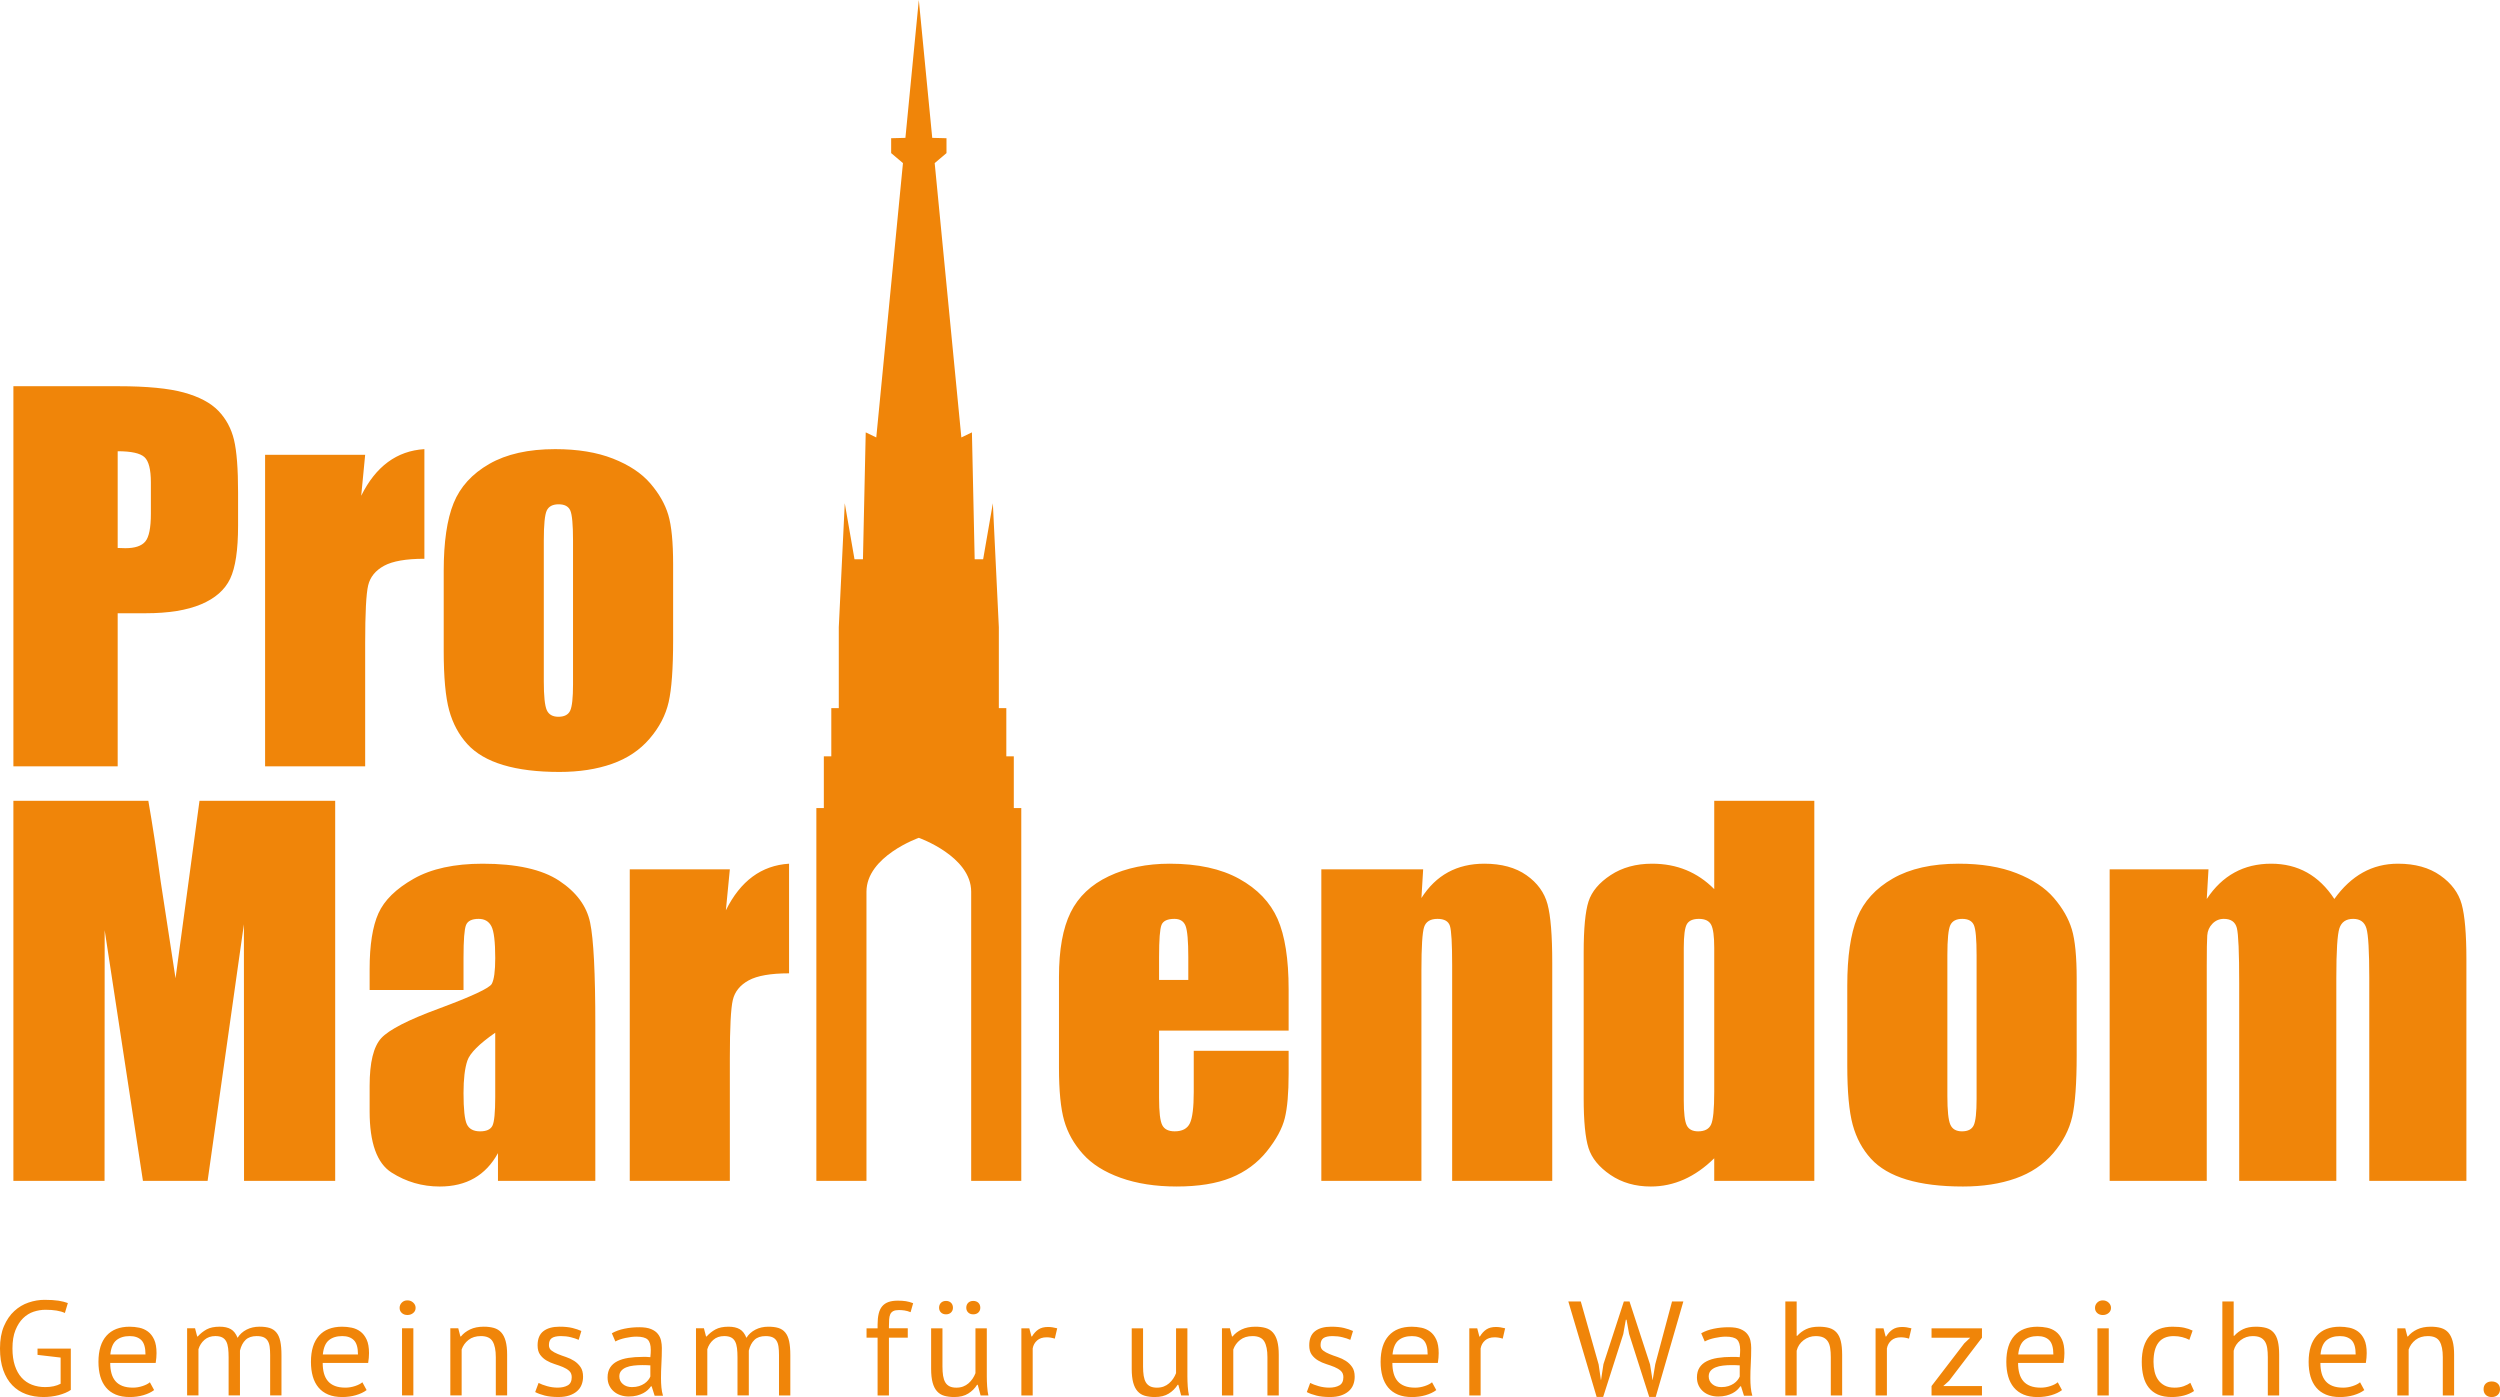 <svg xmlns="http://www.w3.org/2000/svg" xmlns:xlink="http://www.w3.org/1999/xlink" width="592.441" height="331.063" viewBox="0 460.937 592.441 331.063" enable-background="new 0 460.937 592.441 331.063"><path fill="#f08509" d="M3.172 642.535h24.715v-36.273h6.637c5.398 0 9.773-.707 13.121-2.117 3.344-1.406 5.645-3.43 6.898-6.063 1.25-2.633 1.875-6.824 1.875-12.574v-7.848c0-5.637-.32-9.797-.965-12.488-.648-2.688-1.879-4.98-3.699-6.871s-4.543-3.336-8.16-4.34c-3.621-1-8.801-1.5-15.527-1.5h-24.895v90.074zm31.055-73.274c1.02.926 1.527 2.93 1.527 6.008v7.402c0 3.336-.438 5.535-1.32 6.59-.883 1.059-2.457 1.586-4.727 1.586-.508 0-1.113-.02-1.82-.055v-22.922c3.211.001 5.324.466 6.34 1.391m28.593-.554v73.828h23.715v-29.156c0-7.156.238-11.727.707-13.711s1.723-3.531 3.758-4.648c2.035-1.109 5.223-1.668 9.57-1.668v-25.98c-6.539.406-11.527 4.09-14.973 11.043l.938-9.707h-23.715zm95.547 14.242c-.762-2.559-2.18-5.043-4.258-7.457-2.074-2.41-5.02-4.367-8.836-5.871-3.813-1.5-8.383-2.25-13.707-2.25-6.34 0-11.547 1.168-15.617 3.504s-6.887 5.434-8.453 9.289c-1.566 3.859-2.348 9.219-2.348 16.082v18.914c0 6.27.43 10.973 1.293 14.105.859 3.133 2.297 5.805 4.313 8.012s4.844 3.859 8.484 4.949c3.641 1.098 8.082 1.645 13.328 1.645 4.695 0 8.852-.641 12.473-1.922 3.621-1.277 6.586-3.262 8.895-5.953 2.309-2.688 3.816-5.582 4.52-8.68.707-3.094 1.059-7.961 1.059-14.602v-18.082c-.001-5.23-.38-9.124-1.146-11.683m-22.574 40.168c0 3.191-.223 5.266-.676 6.234-.449.961-1.379 1.445-2.785 1.445-1.371 0-2.293-.527-2.762-1.586s-.703-3.328-.703-6.816v-33.328c0-3.781.234-6.164.703-7.148.469-.98 1.41-1.473 2.816-1.473 1.41 0 2.328.492 2.762 1.473.43.984.645 3.367.645 7.148v34.051M47.277 650.703l-5.68 42.059-3.512-22.91c-1.008-7.352-1.984-13.734-2.934-19.148h-31.979v90.074h21.605l.027-59.418 9.07 59.418h15.324l8.602-60.809.031 60.809h21.602v-90.074h-32.156zm62.567 37.109c0-4.117.195-6.668.59-7.652.391-.98 1.387-1.473 2.992-1.473 1.41 0 2.418.582 3.023 1.754.609 1.164.91 3.68.91 7.539 0 3.078-.273 5.117-.824 6.117-.547 1-4.715 2.949-12.504 5.84-7.277 2.672-11.836 5.012-13.68 7.012-1.836 2.004-2.758 5.77-2.758 11.293v6.066c0 7.457 1.734 12.289 5.195 14.492 3.465 2.207 7.27 3.313 11.422 3.313 3.168 0 5.898-.66 8.188-1.98 2.289-1.316 4.16-3.297 5.609-5.934v6.578h23.07v-37.055c0-12.203-.41-20.258-1.234-24.172-.82-3.914-3.266-7.215-7.336-9.906-4.074-2.688-10.117-4.031-18.141-4.031-6.695 0-12.133 1.188-16.324 3.559-4.188 2.375-6.977 5.109-8.367 8.207-1.387 3.098-2.082 7.504-2.082 13.215v4.949h22.25v-7.731zm7.515 33.047c0 3.707-.227 6-.676 6.871s-1.418 1.309-2.906 1.309c-1.563 0-2.609-.559-3.141-1.672-.527-1.109-.793-3.578-.793-7.398 0-3.336.305-5.898.91-7.68.605-1.777 2.809-3.984 6.605-6.621v15.191zm31.879-53.91v73.828h23.719v-29.152c0-7.16.234-11.73.703-13.715s1.723-3.535 3.758-4.648 5.227-1.668 9.57-1.668v-25.98c-6.539.406-11.527 4.09-14.973 11.043l.941-9.707h-23.718zm156.137 28.43c0-7.16-.871-12.715-2.609-16.664-1.746-3.949-4.777-7.121-9.102-9.516-4.324-2.391-9.813-3.586-16.469-3.586-5.438 0-10.254.992-14.441 2.977s-7.203 4.84-9.039 8.566c-1.844 3.73-2.762 8.82-2.762 15.273v21.531c0 5.488.41 9.672 1.234 12.547.82 2.875 2.297 5.508 4.43 7.898s5.117 4.277 8.953 5.648 8.258 2.059 13.27 2.059c5.168 0 9.461-.695 12.887-2.086 3.422-1.391 6.254-3.48 8.484-6.258 2.23-2.785 3.648-5.402 4.254-7.848.609-2.449.91-5.953.91-10.516v-5.453h-22.484v9.738c0 3.672-.305 6.148-.91 7.426-.605 1.281-1.809 1.922-3.609 1.922-1.449 0-2.43-.48-2.934-1.449-.512-.965-.766-3.113-.766-6.453v-15.969h30.703v-9.787zm-30.703-2.227v-5.398c0-4.152.195-6.703.586-7.648s1.41-1.418 3.055-1.418c1.328 0 2.211.555 2.641 1.668s.645 3.582.645 7.398v5.398h-6.927zm38.453-26.203v73.828h23.719v-49.906c0-5.563.215-8.984.645-10.266s1.488-1.918 3.172-1.918c1.602 0 2.582.555 2.938 1.668.348 1.113.527 4.211.527 9.293v51.129h23.719v-51.742c0-6.453-.375-11.063-1.117-13.824-.746-2.766-2.406-5.055-4.992-6.871-2.582-1.816-5.91-2.727-9.98-2.727-3.246 0-6.113.676-8.602 2.031-2.484 1.359-4.586 3.391-6.309 6.105l.41-6.801h-24.13zm93.109-16.246v20.934c-1.992-2.008-4.215-3.516-6.66-4.52-2.449-1.004-5.137-1.504-8.074-1.504-3.797 0-7.063.898-9.805 2.699-2.738 1.797-4.488 3.883-5.254 6.258-.762 2.375-1.145 6.398-1.145 12.074v34.551c0 5.449.383 9.383 1.145 11.793.766 2.41 2.496 4.531 5.199 6.371 2.699 1.836 5.887 2.754 9.566 2.754 2.738 0 5.363-.559 7.867-1.672 2.504-1.117 4.891-2.789 7.16-5.02v5.355h23.719v-90.074h-23.718zm0 68.988c0 4.117-.254 6.703-.762 7.762s-1.527 1.586-3.051 1.586c-1.332 0-2.234-.473-2.703-1.422-.469-.945-.703-2.918-.703-5.922v-36.168c0-2.891.246-4.754.734-5.59.488-.832 1.438-1.25 2.848-1.25 1.445 0 2.418.465 2.906 1.391s.73 2.746.73 5.449v34.164zm84.75-38.5c-.766-2.559-2.184-5.043-4.258-7.457-2.074-2.41-5.02-4.367-8.836-5.867-3.816-1.504-8.387-2.254-13.711-2.254-6.34 0-11.543 1.168-15.613 3.504-4.074 2.336-6.891 5.434-8.457 9.293-1.563 3.859-2.348 9.215-2.348 16.078v18.914c0 6.27.434 10.973 1.293 14.105s2.301 5.805 4.316 8.012 4.84 3.859 8.484 4.953c3.637 1.094 8.078 1.641 13.324 1.641 4.699 0 8.855-.641 12.477-1.922 3.617-1.277 6.582-3.262 8.895-5.953 2.309-2.688 3.816-5.578 4.52-8.676s1.055-7.965 1.055-14.605v-18.082c0-5.231-.379-9.125-1.141-11.684m-22.578 40.168c0 3.191-.223 5.266-.672 6.23-.449.969-1.379 1.449-2.789 1.449-1.371 0-2.289-.527-2.758-1.586-.473-1.059-.707-3.328-.707-6.816v-33.324c0-3.785.234-6.168.707-7.152.469-.98 1.406-1.473 2.816-1.473 1.406 0 2.328.492 2.762 1.473.43.984.641 3.367.641 7.152v34.047zm31.532-54.41v73.828h23.012v-51.184c0-3.563.039-5.891.117-6.984s.488-2.02 1.23-2.781 1.645-1.141 2.703-1.141c1.68 0 2.711.723 3.082 2.168.371 1.449.555 5.789.555 13.02v46.902h23.016v-48.125c0-6.344.246-10.258.734-11.738.488-1.484 1.578-2.227 3.258-2.227 1.645 0 2.691.75 3.141 2.254.449 1.5.676 5.406.676 11.711v48.125h23.016v-52.465c0-6.043-.375-10.414-1.117-13.102-.746-2.691-2.438-4.961-5.078-6.816s-5.98-2.781-10.012-2.781c-3.051 0-5.828.695-8.336 2.09-2.504 1.395-4.754 3.484-6.75 6.27-3.641-5.574-8.629-8.359-14.969-8.359-3.25 0-6.148.695-8.691 2.09s-4.734 3.484-6.574 6.27l.41-7.023h-23.423"/><defs><path id="a" d="M193 460.937h50v280.063h-50z"/></defs><clipPath id="b"><use xlink:href="#a" overflow="visible"/></clipPath><path clip-path="url(#b)" fill="#f08509" d="M242.02 740.777v-88.352h-1.773v-12.262h-1.773v-11.422h-1.773v-19.151l-1.418-29.395-2.301 13.27h-2.008l-.652-30.066-2.504 1.203-6.32-65.016 2.797-2.367v-3.527l-3.379-.086-3.18-32.668-3.176 32.668-3.379.086v3.527l2.797 2.367-6.324 65.016-2.5-1.203-.656 30.066h-2.004l-2.305-13.27-1.418 29.395v19.152h-1.773v11.422h-1.77v12.262h-1.773v88.352h11.875v-68.531c0-8.398 12.406-12.766 12.406-12.766s12.41 4.367 12.41 12.766v68.531h11.874"/><defs><path id="c" d="M0 768h592.441v24h-592.441z"/></defs><clipPath id="d"><use xlink:href="#c" overflow="visible"/></clipPath><path clip-path="url(#d)" fill="#f08509" d="M8.895 782.011l5.473.637v6.203c-1.004.531-2.219.793-3.648.793-1.137 0-2.188-.184-3.145-.555-.961-.371-1.781-.934-2.461-1.688-.684-.754-1.211-1.703-1.59-2.848s-.57-2.5-.57-4.07c0-1.719.234-3.16.707-4.328.469-1.164 1.074-2.109 1.809-2.828.742-.723 1.574-1.238 2.504-1.547.93-.305 1.863-.457 2.805-.457 1.992 0 3.523.254 4.598.762l.703-2.355c-.602-.23-1.34-.418-2.215-.559-.871-.133-1.98-.203-3.32-.203-1.254 0-2.508.211-3.762.637-1.254.422-2.387 1.094-3.391 2.02-1.008.922-1.824 2.113-2.453 3.578-.626 1.465-.939 3.223-.939 5.281 0 1.973.258 3.684.77 5.137.52 1.453 1.234 2.652 2.152 3.594.914.945 2 1.645 3.254 2.102s2.629.683 4.129.683c.582 0 1.18-.035 1.797-.109s1.207-.188 1.781-.336c.57-.148 1.105-.328 1.609-.539s.934-.445 1.293-.703v-9.797h-7.89v1.495zm26.621 6.489c-.379.34-.949.637-1.711.891s-1.523.383-2.281.383c-.988 0-1.82-.129-2.504-.398-.68-.266-1.234-.645-1.66-1.145-.426-.496-.738-1.105-.941-1.828-.199-.723-.301-1.547-.301-2.484h10.777c.133-.848.199-1.621.199-2.32 0-1.336-.188-2.41-.57-3.23-.379-.816-.871-1.445-1.477-1.891s-1.285-.75-2.051-.91c-.758-.156-1.52-.234-2.277-.234-2.375 0-4.199.711-5.477 2.129-1.273 1.422-1.91 3.488-1.91 6.207 0 1.27.145 2.414.434 3.434.293 1.02.742 1.895 1.344 2.625.605.73 1.375 1.293 2.316 1.688.941.391 2.047.586 3.324.586 1.141 0 2.219-.148 3.238-.445s1.863-.699 2.535-1.207l-1.007-1.851zm-2.012-9.973c.648.648.973 1.777.973 3.387h-8.328c.16-1.59.633-2.715 1.43-3.371.793-.656 1.852-.984 3.172-.984 1.187-.001 2.101.324 2.753.968m23.363 13.094v-10.629c.27-1.102.719-1.949 1.344-2.543s1.5-.891 2.617-.891c.672 0 1.215.09 1.629.27s.738.457.973.828.395.836.473 1.398c.074.563.117 1.227.117 1.988v9.578h2.684v-9.547c0-1.336-.094-2.438-.285-3.309-.191-.867-.496-1.559-.926-2.066-.422-.512-.961-.863-1.609-1.066-.648-.199-1.441-.301-2.383-.301-1.141 0-2.164.23-3.074.699-.902.465-1.613 1.113-2.129 1.941-.383-.977-.914-1.66-1.594-2.055-.684-.391-1.563-.586-2.637-.586-1.273 0-2.313.215-3.105.648-.793.438-1.492.992-2.098 1.672h-.134l-.508-1.941h-1.879v15.91h2.688v-10.945c.27-.891.746-1.633 1.426-2.227.684-.594 1.539-.891 2.57-.891.672 0 1.211.105 1.625.316s.734.531.961.957c.223.422.371.949.449 1.574s.117 1.359.117 2.211v9.004h2.688zm29.004-3.121c-.379.34-.949.637-1.711.891s-1.523.383-2.281.383c-.988 0-1.82-.129-2.504-.398-.684-.266-1.234-.645-1.66-1.145-.426-.496-.738-1.105-.941-1.828-.199-.723-.301-1.547-.301-2.484h10.773c.137-.848.203-1.621.203-2.32 0-1.336-.188-2.41-.57-3.23-.383-.816-.875-1.445-1.477-1.891-.605-.445-1.289-.75-2.047-.91-.762-.156-1.523-.234-2.285-.234-2.371 0-4.195.711-5.473 2.129-1.273 1.422-1.91 3.488-1.91 6.207 0 1.27.145 2.414.434 3.434s.738 1.895 1.344 2.625 1.375 1.293 2.316 1.688c.941.391 2.047.586 3.324.586 1.141 0 2.219-.148 3.238-.445s1.863-.699 2.535-1.207l-1.007-1.851zm-2.016-9.973c.652.648.977 1.777.977 3.387h-8.328c.16-1.59.633-2.715 1.43-3.371.793-.656 1.852-.984 3.172-.984 1.183-.001 2.101.324 2.749.968m11.418 13.094h2.684v-15.91h-2.684v15.91zm-.05-19.535c.344.316.789.477 1.324.477.539 0 .996-.16 1.375-.477.383-.316.57-.723.57-1.207 0-.488-.188-.91-.57-1.258-.379-.352-.836-.527-1.375-.527-.535 0-.98.176-1.324.527-.348.348-.523.77-.523 1.258-.001.484.175.89.523 1.207m24.957 19.535v-9.609c0-1.316-.117-2.402-.352-3.262s-.582-1.543-1.043-2.051c-.457-.512-1.035-.863-1.727-1.066-.695-.199-1.5-.301-2.418-.301-1.254 0-2.332.215-3.238.648-.906.438-1.629.992-2.168 1.672h-.133l-.504-1.941h-1.879v15.91h2.684v-10.883c.313-.91.859-1.672 1.629-2.273.773-.605 1.75-.906 2.938-.906 1.344 0 2.266.418 2.77 1.254.504.84.758 2.086.758 3.738v9.07h2.683zm14.367-2.387c-.625.359-1.422.539-2.383.539-.852 0-1.691-.117-2.516-.348-.828-.234-1.5-.488-2.016-.766l-.805 2.164c.605.32 1.352.594 2.246.824.898.234 1.984.352 3.258.352.984 0 1.84-.121 2.566-.363.73-.246 1.34-.578 1.832-1.004s.855-.934 1.09-1.527.355-1.23.355-1.91c0-.953-.203-1.723-.605-2.305-.406-.582-.902-1.066-1.496-1.449-.594-.379-1.238-.688-1.945-.922-.703-.23-1.355-.469-1.945-.715-.594-.242-1.094-.52-1.496-.828s-.602-.734-.602-1.289c0-.781.227-1.336.688-1.652.457-.316 1.176-.477 2.164-.477.828 0 1.605.09 2.332.27s1.348.387 1.863.621l.637-2.102c-.605-.273-1.313-.512-2.129-.715-.82-.199-1.832-.301-3.039-.301-1.633 0-2.91.355-3.828 1.063-.918.711-1.375 1.832-1.375 3.359 0 .934.203 1.672.605 2.227.402.551.898 1 1.492 1.352.594.348 1.242.637 1.945.859.707.223 1.355.453 1.949.699.59.246 1.09.547 1.492.906.402.363.605.859.605 1.496.002.934-.314 1.583-.939 1.942m11.281-10.402c.313-.176.676-.336 1.09-.477s.852-.262 1.309-.359c.461-.098.906-.176 1.344-.23s.844-.082 1.227-.082c1.297 0 2.191.234 2.684.699.492.469.738 1.285.738 2.453 0 .508-.031 1.078-.102 1.715-.313-.039-.617-.063-.922-.063h-.922c-1.23 0-2.355.078-3.375.238-1.016.16-1.891.426-2.617.797-.73.371-1.293.867-1.695 1.492-.402.629-.605 1.41-.605 2.34 0 .699.129 1.324.387 1.879.258.551.609 1.023 1.059 1.414.445.395.977.695 1.594.906.617.215 1.281.32 1.996.32.719 0 1.355-.078 1.914-.227.559-.145 1.051-.332 1.477-.555s.789-.477 1.094-.762c.301-.289.551-.578.754-.875h.168l.707 2.227h1.98c-.184-.594-.305-1.242-.371-1.941s-.102-1.441-.102-2.227c0-1.082.035-2.227.102-3.434.066-1.211.102-2.453.102-3.727 0-.57-.063-1.145-.188-1.719-.121-.57-.367-1.094-.738-1.574-.367-.477-.906-.863-1.609-1.16-.707-.297-1.641-.445-2.805-.445-1.23 0-2.41.117-3.539.352-1.133.234-2.121.594-2.973 1.082l.837 1.943zm1.777 10.097c-.559-.477-.84-1.086-.84-1.828 0-.531.152-.969.457-1.32.301-.352.703-.625 1.207-.824.504-.207 1.086-.344 1.746-.414.66-.078 1.336-.113 2.031-.113.313 0 .629.004.957.016.32.012.641.027.953.047v2.641c-.109.277-.285.563-.52.859s-.531.566-.887.813c-.359.242-.785.445-1.277.605-.492.156-1.051.234-1.68.234-.869-.001-1.584-.235-2.147-.716m29.844 2.692v-10.629c.27-1.102.715-1.949 1.344-2.543.625-.594 1.5-.891 2.617-.891.672 0 1.215.09 1.629.27s.738.457.973.828.391.836.469 1.398c.082.563.121 1.227.121 1.988v9.578h2.684v-9.547c0-1.336-.094-2.438-.285-3.309-.188-.867-.496-1.559-.922-2.066-.426-.512-.965-.863-1.609-1.066-.652-.199-1.445-.301-2.387-.301-1.141 0-2.164.23-3.07.699-.906.465-1.617 1.113-2.133 1.941-.383-.977-.91-1.66-1.594-2.055-.684-.391-1.563-.586-2.637-.586-1.273 0-2.309.215-3.105.648-.793.438-1.492.992-2.098 1.672h-.133l-.504-1.941h-1.879v15.91h2.684v-10.945c.27-.891.746-1.633 1.426-2.227.684-.594 1.539-.891 2.57-.891.668 0 1.215.105 1.629.316s.73.531.957.957c.223.422.371.949.453 1.574.078.625.117 1.359.117 2.211v9.004h2.683zm27.899-13.684h2.617v13.684h2.688v-13.684h4.465v-2.227h-4.465v-.445c0-.633.016-1.191.051-1.668.031-.48.121-.879.266-1.211.148-.328.383-.578.707-.746.324-.172.773-.254 1.355-.254.406 0 .836.031 1.297.094.457.063.945.203 1.457.414l.605-2.133c-.605-.234-1.18-.391-1.73-.477-.547-.082-1.18-.125-1.895-.125-.895 0-1.645.109-2.25.332s-1.094.563-1.477 1.02c-.379.457-.652 1.043-.82 1.766-.168.719-.254 1.57-.254 2.543v.891h-2.617v2.226zm15.304-2.226v9.609c0 1.316.121 2.402.355 3.262s.582 1.543 1.039 2.051c.461.512 1.027.867 1.711 1.066s1.473.301 2.372.301c1.34 0 2.445-.273 3.32-.828.875-.547 1.566-1.238 2.082-2.066h.168l.672 2.516h1.848c-.137-.617-.234-1.332-.289-2.148s-.082-1.609-.082-2.371v-11.391h-2.688v10.629c-.176.465-.406.906-.688 1.32-.281.41-.605.777-.973 1.094-.367.32-.789.57-1.262.75-.469.18-1.004.27-1.609.27-.648 0-1.188-.105-1.609-.316-.426-.215-.762-.527-1.008-.941-.246-.41-.418-.934-.523-1.559-.098-.625-.148-1.352-.148-2.176v-9.07h-2.688zm2.336-3.75c.301.293.699.441 1.191.441s.891-.148 1.191-.441c.301-.301.453-.672.453-1.117 0-.488-.152-.879-.453-1.176s-.699-.445-1.191-.445-.891.148-1.191.445c-.305.297-.453.688-.453 1.176 0 .445.149.816.453 1.117m6.446 0c.301.293.699.441 1.191.441.516 0 .922-.148 1.227-.441.301-.301.453-.672.453-1.117 0-.488-.152-.879-.453-1.176-.305-.297-.711-.445-1.227-.445-.492 0-.891.148-1.191.445s-.453.688-.453 1.176c-.001.445.152.816.453 1.117m21.097 3.75c-.805-.211-1.535-.316-2.18-.316-.918 0-1.676.195-2.266.586-.598.395-1.105.953-1.531 1.672h-.133l-.504-1.941h-1.879v15.91h2.684v-11.137c.133-.762.48-1.395 1.043-1.891.559-.5 1.32-.75 2.281-.75.605 0 1.242.105 1.914.316l.571-2.449zm17.657 0v9.609c0 1.316.121 2.402.355 3.262s.578 1.543 1.039 2.051c.457.512 1.027.867 1.715 1.066.68.199 1.469.301 2.363.301 1.344 0 2.449-.273 3.324-.828.871-.547 1.566-1.238 2.082-2.066h.168l.672 2.516h1.848c-.137-.617-.234-1.332-.289-2.148s-.082-1.609-.082-2.371v-11.391h-2.688v10.629c-.18.465-.406.906-.688 1.32-.281.41-.605.777-.973 1.094-.371.32-.789.57-1.258.75-.473.18-1.008.27-1.613.27-.648 0-1.188-.105-1.609-.316-.426-.215-.762-.527-1.008-.941-.246-.41-.418-.934-.523-1.559-.098-.625-.148-1.352-.148-2.176v-9.07h-2.687zm34.847 15.91v-9.609c0-1.316-.121-2.402-.352-3.262-.238-.859-.582-1.543-1.043-2.051-.457-.512-1.035-.863-1.73-1.066-.691-.199-1.5-.301-2.414-.301-1.254 0-2.336.215-3.238.648-.906.438-1.629.992-2.168 1.672h-.137l-.5-1.941h-1.879v15.91h2.684v-10.883c.313-.91.855-1.672 1.629-2.273.77-.605 1.75-.906 2.938-.906 1.34 0 2.266.418 2.77 1.254.504.84.754 2.086.754 3.738v9.07h2.686zm14.367-2.387c-.629.359-1.422.539-2.383.539-.852 0-1.691-.117-2.52-.348-.828-.234-1.5-.488-2.016-.766l-.805 2.164c.605.32 1.355.594 2.25.824.895.234 1.98.352 3.258.352.984 0 1.84-.121 2.57-.363.723-.246 1.332-.578 1.828-1.004.492-.426.855-.934 1.09-1.527s.352-1.23.352-1.91c0-.953-.199-1.723-.605-2.305-.398-.582-.898-1.066-1.492-1.449-.594-.379-1.242-.688-1.945-.922-.707-.23-1.355-.469-1.949-.715-.594-.242-1.09-.52-1.492-.828s-.605-.734-.605-1.289c0-.781.23-1.336.688-1.652.461-.316 1.18-.477 2.164-.477.828 0 1.609.09 2.336.27s1.348.387 1.863.621l.637-2.102c-.602-.273-1.316-.512-2.133-.715-.816-.199-1.828-.301-3.039-.301-1.633 0-2.906.355-3.824 1.063-.918.711-1.375 1.832-1.375 3.359 0 .934.199 1.672.602 2.227.402.551.902 1 1.496 1.352.59.348 1.242.637 1.945.859.707.223 1.355.453 1.949.699s1.09.547 1.492.906c.402.363.605.859.605 1.496 0 .934-.317 1.583-.942 1.942m21.953-.734c-.379.34-.949.637-1.711.891s-1.523.383-2.281.383c-.984 0-1.82-.129-2.5-.398-.688-.266-1.238-.645-1.664-1.145-.426-.496-.738-1.105-.938-1.828-.203-.723-.305-1.547-.305-2.484h10.777c.133-.848.199-1.621.199-2.32 0-1.336-.191-2.41-.57-3.23-.379-.816-.871-1.445-1.477-1.891s-1.285-.75-2.047-.91c-.762-.156-1.523-.234-2.285-.234-2.371 0-4.195.711-5.469 2.129-1.277 1.422-1.914 3.488-1.914 6.207 0 1.27.145 2.414.438 3.434.289 1.02.738 1.895 1.34 2.625.605.73 1.375 1.293 2.316 1.688.941.391 2.047.586 3.324.586 1.141 0 2.219-.148 3.238-.445s1.863-.699 2.535-1.207l-1.006-1.851zm-2.011-9.973c.648.648.973 1.777.973 3.387h-8.324c.156-1.59.633-2.715 1.426-3.371.797-.656 1.852-.984 3.172-.984 1.186-.001 2.104.324 2.753.968m19.336-2.816c-.809-.211-1.535-.316-2.184-.316-.918 0-1.672.195-2.266.586-.594.395-1.102.953-1.527 1.672h-.133l-.504-1.941h-1.879v15.91h2.684v-11.137c.133-.762.48-1.395 1.039-1.891.563-.5 1.324-.75 2.285-.75.605 0 1.242.105 1.914.316l.571-2.449zm17.925-6.36h-2.953l6.711 22.617h1.547l4.766-14.887.605-3.406h.168l.605 3.371 4.766 14.922h1.543l6.547-22.617h-2.684l-3.969 14.855-.617 3.754h-.035l-.586-3.691-4.867-14.918h-1.34l-4.836 14.855-.57 3.754h-.035l-.535-3.691-4.231-14.918zm29.375 9.481c.313-.176.676-.336 1.09-.477s.852-.262 1.313-.359c.457-.098.902-.176 1.34-.23s.844-.082 1.227-.082c1.297 0 2.191.234 2.684.699.492.469.738 1.285.738 2.453 0 .508-.031 1.078-.102 1.715-.313-.039-.617-.063-.922-.063h-.922c-1.23 0-2.355.078-3.375.238s-1.891.426-2.617.797-1.293.867-1.695 1.492c-.402.629-.605 1.41-.605 2.34 0 .699.129 1.324.387 1.879.258.551.609 1.023 1.055 1.414.449.395.98.695 1.598.906.613.215 1.277.32 1.996.32.715 0 1.355-.078 1.914-.227.559-.145 1.051-.332 1.477-.555s.789-.477 1.094-.762c.301-.289.551-.578.754-.875h.168l.703 2.227h1.98c-.18-.594-.301-1.242-.367-1.941-.07-.699-.102-1.441-.102-2.227 0-1.082.031-2.227.102-3.434.066-1.211.098-2.453.098-3.727 0-.57-.059-1.145-.184-1.719-.121-.57-.367-1.094-.738-1.574-.367-.477-.906-.863-1.609-1.16-.707-.297-1.641-.445-2.805-.445-1.23 0-2.41.117-3.539.352-1.133.234-2.125.594-2.973 1.082l.837 1.943zm1.778 10.097c-.559-.477-.836-1.086-.836-1.828 0-.531.148-.969.449-1.32.305-.352.707-.625 1.211-.824.504-.207 1.082-.344 1.742-.414.66-.078 1.34-.113 2.035-.113.313 0 .629.004.953.016l.957.047v2.641c-.109.277-.285.563-.52.859s-.531.566-.887.813c-.359.242-.785.445-1.277.605-.492.156-1.051.234-1.68.234-.874-.001-1.589-.235-2.147-.716m30.785 2.692v-9.609c0-1.316-.109-2.402-.32-3.262s-.547-1.543-1.008-2.051c-.457-.512-1.035-.863-1.727-1.066-.695-.199-1.512-.301-2.453-.301-1.207 0-2.219.195-3.035.586-.82.395-1.516.918-2.098 1.574h-.137v-8.141h-2.684v22.27h2.684v-10.598c.246-1.016.797-1.848 1.645-2.496.852-.645 1.805-.969 2.855-.969.738 0 1.336.105 1.797.316.457.211.82.527 1.09.938.27.414.453.934.551 1.559.102.625.152 1.355.152 2.18v9.07h2.688zm16.414-15.91c-.805-.211-1.531-.316-2.18-.316-.918 0-1.676.195-2.266.586-.598.395-1.105.953-1.531 1.672h-.133l-.504-1.941h-1.879v15.91h2.684v-11.137c.137-.762.484-1.395 1.043-1.891.559-.5 1.32-.75 2.281-.75.605 0 1.242.105 1.914.316l.571-2.449zm4.77 15.91h11.949v-2.23h-9.164l1.371-1.238 7.793-10.215v-2.227h-11.949v2.227h9.164l-1.41 1.34-7.754 10.113v2.23zm29.91-3.121c-.383.34-.953.637-1.711.891-.766.254-1.523.383-2.285.383-.984 0-1.82-.129-2.5-.398-.684-.266-1.238-.645-1.664-1.145-.422-.496-.738-1.105-.938-1.828-.203-.723-.305-1.547-.305-2.484h10.777c.137-.848.203-1.621.203-2.32 0-1.336-.191-2.41-.574-3.23-.379-.816-.871-1.445-1.477-1.891-.602-.445-1.285-.75-2.047-.91-.762-.156-1.52-.234-2.281-.234-2.375 0-4.195.711-5.473 2.129-1.273 1.422-1.914 3.488-1.914 6.207 0 1.27.148 2.414.438 3.434s.738 1.895 1.344 2.625 1.375 1.293 2.316 1.688c.938.391 2.047.586 3.32.586 1.145 0 2.223-.148 3.242-.445s1.863-.699 2.531-1.207l-1.002-1.851zm-2.016-9.973c.648.648.973 1.777.973 3.387h-8.324c.156-1.59.633-2.715 1.426-3.371s1.852-.984 3.172-.984c1.187-.001 2.105.324 2.753.968m11.414 13.094h2.688v-15.91h-2.688v15.91zm-.051-19.535c.348.316.789.477 1.328.477.535 0 .996-.16 1.375-.477s.57-.723.57-1.207c0-.488-.191-.91-.57-1.258-.379-.352-.84-.527-1.375-.527-.539 0-.98.176-1.328.527-.348.348-.52.77-.52 1.258.001.484.173.89.52 1.207m22.075 16.543c-.406.297-.926.563-1.563.797-.637.23-1.359.348-2.164.348-.941 0-1.73-.168-2.367-.508-.641-.34-1.152-.789-1.543-1.352-.395-.563-.672-1.211-.84-1.941-.168-.734-.254-1.5-.254-2.305 0-4.074 1.59-6.109 4.77-6.109.715 0 1.387.078 2.012.238s1.199.375 1.711.652l.773-2.195c-.605-.297-1.281-.527-2.031-.688-.75-.156-1.66-.234-2.734-.234-2.352 0-4.152.715-5.406 2.145-1.254 1.434-1.879 3.496-1.879 6.191 0 1.25.129 2.387.387 3.418.254 1.027.668 1.91 1.242 2.641.57.73 1.301 1.293 2.195 1.688.898.391 1.996.586 3.293.586 1.004 0 1.969-.121 2.887-.363.918-.246 1.711-.602 2.383-1.066l-.872-1.943zm21.046 2.992v-9.609c0-1.316-.105-2.402-.32-3.262-.211-.859-.547-1.543-1.008-2.051-.457-.512-1.035-.863-1.727-1.066-.695-.199-1.512-.301-2.449-.301-1.211 0-2.223.195-3.039.586-.82.395-1.52.918-2.098 1.574h-.137v-8.141h-2.684v22.27h2.684v-10.598c.246-1.016.797-1.848 1.648-2.496.848-.645 1.797-.969 2.852-.969.738 0 1.336.105 1.797.316.457.211.82.527 1.09.938.27.414.453.934.555 1.559.098.625.148 1.355.148 2.18v9.07h2.688zm19.168-3.121c-.379.34-.953.637-1.711.891-.762.254-1.523.383-2.285.383-.984 0-1.816-.129-2.5-.398-.68-.266-1.238-.645-1.66-1.145-.426-.496-.738-1.105-.941-1.828-.199-.723-.301-1.547-.301-2.484h10.773c.133-.848.203-1.621.203-2.32 0-1.336-.191-2.41-.57-3.23-.383-.816-.875-1.445-1.477-1.891-.605-.445-1.289-.75-2.047-.91-.762-.156-1.523-.234-2.285-.234-2.371 0-4.195.711-5.469 2.129-1.277 1.422-1.914 3.488-1.914 6.207 0 1.27.145 2.414.434 3.434.293 1.02.738 1.895 1.344 2.625s1.375 1.293 2.316 1.688c.938.391 2.047.586 3.324.586 1.141 0 2.219-.148 3.238-.445s1.863-.699 2.535-1.207l-1.007-1.851zm-2.011-9.973c.645.648.973 1.777.973 3.387h-8.328c.156-1.59.633-2.715 1.43-3.371.793-.656 1.848-.984 3.172-.984 1.182-.001 2.1.324 2.753.968m24.301 13.094v-9.609c0-1.316-.117-2.402-.352-3.262s-.582-1.543-1.039-2.051c-.461-.512-1.035-.863-1.73-1.066-.691-.199-1.5-.301-2.418-.301-1.254 0-2.332.215-3.238.648-.906.438-1.629.992-2.164 1.672h-.133l-.504-1.941h-1.883v15.91h2.688v-10.883c.313-.91.855-1.672 1.629-2.273.77-.605 1.75-.906 2.934-.906 1.344 0 2.27.418 2.77 1.254.508.84.758 2.086.758 3.738v9.07h2.682zm7.503-.129c.348.34.813.508 1.395.508.602 0 1.086-.168 1.441-.508.359-.34.539-.785.539-1.336 0-.574-.18-1.023-.539-1.352-.355-.328-.84-.496-1.441-.496-.582 0-1.047.168-1.395.496s-.52.777-.52 1.352c.001.551.173.996.52 1.336"/></svg>